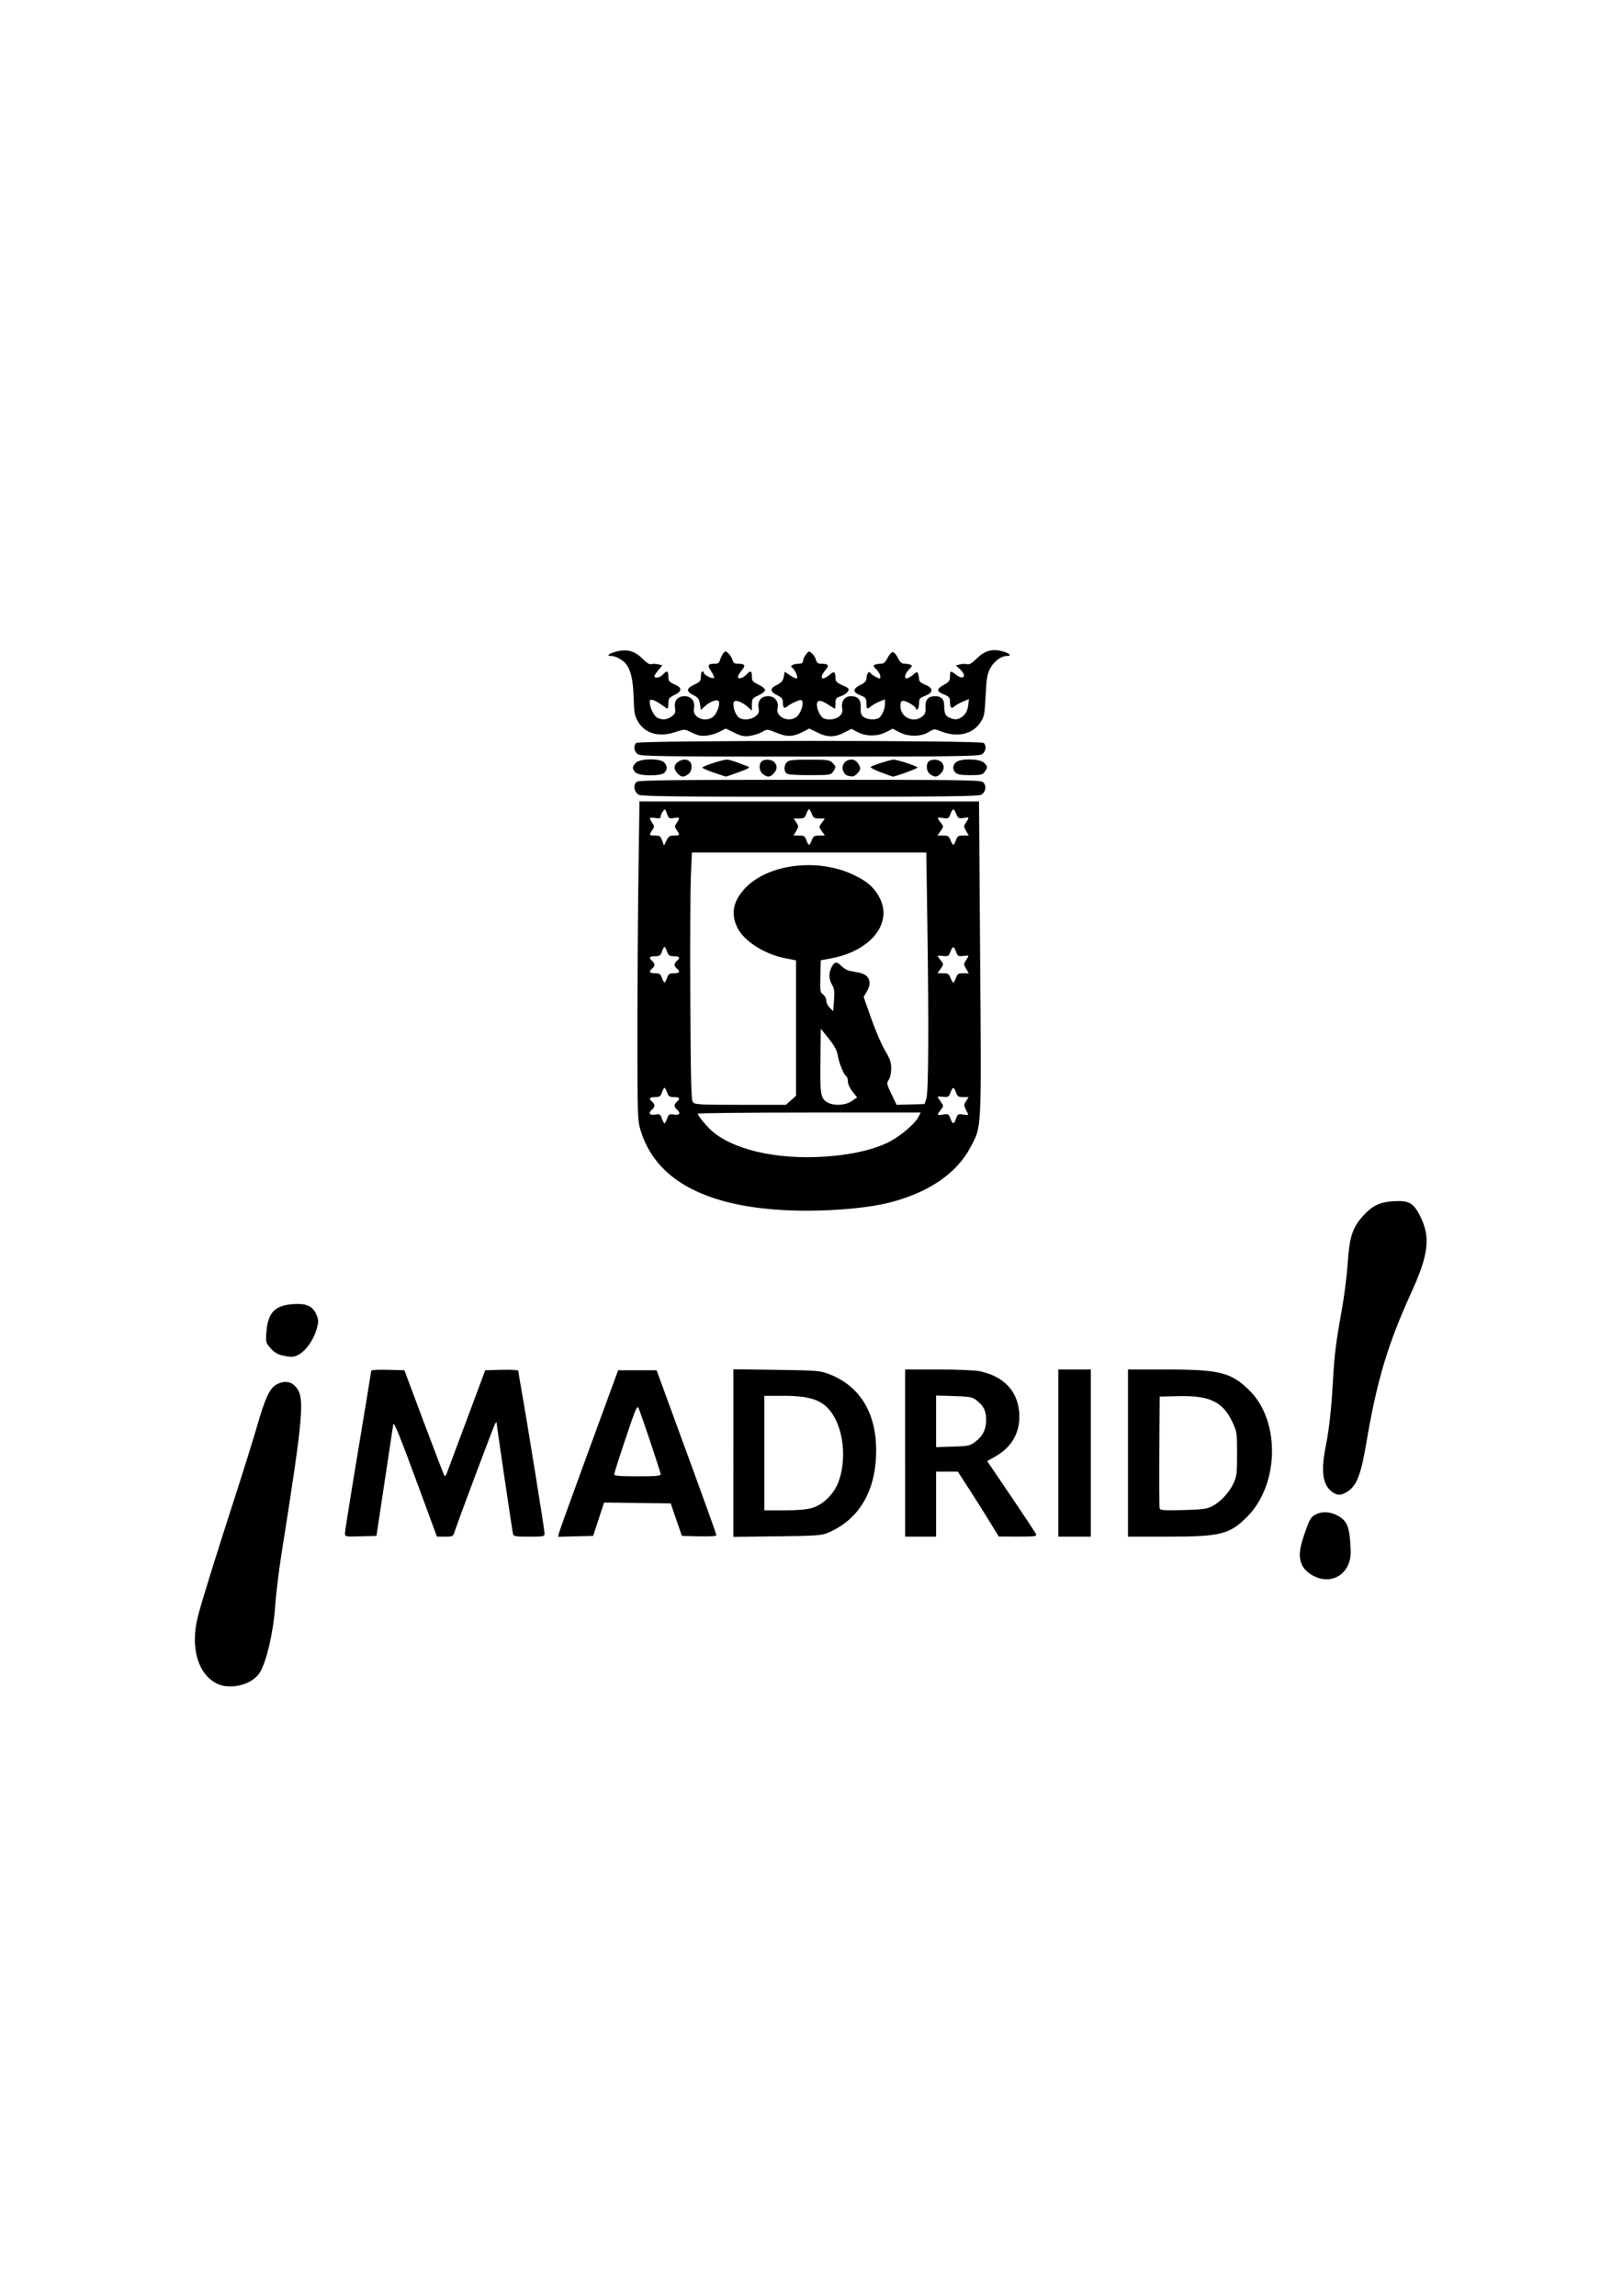 <?xml version="1.0" encoding="UTF-8" standalone="no"?>
<!-- Created with Inkscape (http://www.inkscape.org/) -->

<svg
   xmlns:dc="http://purl.org/dc/elements/1.1/"
   xmlns:cc="http://creativecommons.org/ns#"
   xmlns:rdf="http://www.w3.org/1999/02/22-rdf-syntax-ns#"
   xmlns:svg="http://www.w3.org/2000/svg"
   xmlns="http://www.w3.org/2000/svg"
   xmlns:sodipodi="http://sodipodi.sourceforge.net/DTD/sodipodi-0.dtd"
   xmlns:inkscape="http://www.inkscape.org/namespaces/inkscape"
   width="210mm"
   height="297mm"
   viewBox="0 0 210 297"
   version="1.1"
   id="svg8"
   inkscape:version="0.92.2 (5c3e80d, 2017-08-06)"
   sodipodi:docname="logo-madrid.svg">
  <defs
     id="defs2" />
  <sodipodi:namedview
     id="base"
     pagecolor="#ffffff"
     bordercolor="#666666"
     borderopacity="1.0"
     inkscape:pageopacity="0.0"
     inkscape:pageshadow="2"
     inkscape:zoom="0.11313708"
     inkscape:cx="2584.2739"
     inkscape:cy="-427.15428"
     inkscape:document-units="mm"
     inkscape:current-layer="layer1"
     showgrid="false" />
  <g
     inkscape:label="Capa 1"
     inkscape:groupmode="layer"
     id="layer1">
    <path
       style="fill:#000000;stroke-width:0.2"
       d="m 28.015,217.779 c -2.459,-1.273 -3.414,-4.728 -2.402,-8.693 0.481,-1.885 2.323,-7.818 4.907,-15.8 1.034,-3.194 2.255,-7.113 2.715,-8.71 1.039,-3.609 1.633,-4.919 2.459,-5.422 0.875,-0.533 1.836,-0.496 2.426,0.093 1.382,1.382 1.244,3.143 -1.723,21.946 -0.339,2.146 -0.697,5.13 -0.797,6.631 -0.215,3.248 -1.108,7.113 -1.968,8.523 -0.979,1.606 -3.861,2.341 -5.616,1.432 z m 142.835,-13.565 c -1.011,-0.251 -2.007,-0.97 -2.353,-1.701 -0.542,-1.141 -0.406,-2.255 0.603,-4.955 0.421,-1.125 0.611,-1.387 1.217,-1.675 0.882,-0.419 1.975,-0.306 2.964,0.305 0.991,0.612 1.286,1.31 1.434,3.392 0.103,1.454 0.061,1.979 -0.22,2.713 -0.58,1.518 -2.08,2.308 -3.644,1.92 z M 44.633,198.348 c 0,-0.252 0.766,-5.05 1.702,-10.664 0.936,-5.613 1.701,-10.279 1.701,-10.369 0,-0.089 0.965,-0.137 2.145,-0.106 l 2.145,0.057 2.53,6.761 c 1.392,3.718 2.587,6.817 2.656,6.887 0.069,0.069 0.192,-0.045 0.272,-0.253 0.081,-0.208 1.239,-3.307 2.573,-6.887 l 2.427,-6.508 2.137,-0.057 c 1.175,-0.031 2.137,0.021 2.137,0.115 0,0.095 0.176,1.156 0.391,2.36 0.725,4.058 3.013,18.243 3.013,18.677 0,0.411 -0.088,0.43 -1.999,0.43 -1.908,0 -2.003,-0.021 -2.105,-0.451 -0.097,-0.41 -2.096,-13.976 -2.11,-14.319 -0.003,-0.081 -0.089,-0.006 -0.191,0.168 -0.188,0.322 -4.753,12.489 -5.196,13.851 -0.241,0.74 -0.26,0.751 -1.285,0.751 h -1.041 l -1.971,-5.356 c -2.83,-7.691 -3.606,-9.622 -3.682,-9.161 -0.036,0.22 -0.539,3.554 -1.118,7.409 l -1.052,7.008 -2.041,0.057 c -2.009,0.056 -2.041,0.05 -2.04,-0.4 z m 27.685,-2e-4 c 0.057,-0.252 1.606,-4.557 3.443,-9.568 1.837,-5.011 3.537,-9.651 3.778,-10.312 l 0.438,-1.201 h 2.49 2.49 l 1.87,5.106 c 4.625,12.631 5.862,16.057 5.862,16.238 0,0.117 -0.885,0.172 -2.231,0.138 l -2.231,-0.057 -0.722,-2.102 -0.722,-2.102 -4.311,-0.054 -4.311,-0.054 -0.708,2.156 -0.708,2.156 -2.264,0.057 -2.264,0.057 0.103,-0.457 z m 13.162,-7.65 c 0,-0.248 -2.317,-7.175 -2.852,-8.526 -0.173,-0.436 -0.388,0.065 -1.676,3.901 -0.813,2.421 -1.478,4.516 -1.478,4.655 0,0.194 0.712,0.254 3.004,0.254 2.46,0 3.003,-0.051 3.003,-0.284 z m 9.411,-2.72 v -10.841 l 5.556,0.074 c 5.079,0.068 5.655,0.111 6.704,0.503 4.062,1.516 6.225,4.984 6.215,9.963 -0.011,5.195 -2.203,8.915 -6.261,10.625 -0.798,0.336 -1.55,0.388 -6.558,0.448 l -5.657,0.068 z m 10.188,7.097 c 1.453,-0.431 2.826,-1.793 3.422,-3.392 0.933,-2.503 0.741,-5.932 -0.457,-8.19 -1.18,-2.224 -2.777,-2.923 -6.682,-2.923 h -2.467 v 7.409 7.409 h 2.567 c 1.741,0 2.905,-0.1 3.617,-0.312 z m 12.038,-7.097 v -10.813 h 4.295 c 2.414,0 4.76,0.099 5.356,0.225 3.056,0.648 4.841,2.479 5.098,5.232 0.233,2.497 -0.847,4.538 -3.062,5.788 l -1.073,0.606 3.107,4.582 c 1.709,2.52 3.16,4.719 3.224,4.887 0.101,0.263 -0.221,0.304 -2.357,0.298 l -2.474,-0.007 -1.19,-1.945 c -0.655,-1.07 -1.846,-2.959 -2.648,-4.198 l -1.457,-2.253 h -1.407 -1.407 v 4.205 4.205 h -2.002 -2.002 z m 9.077,-1.462 c 1.001,-0.764 1.412,-1.619 1.4,-2.909 -0.011,-1.148 -0.347,-1.781 -1.343,-2.525 -0.467,-0.349 -0.907,-0.423 -2.841,-0.48 l -2.289,-0.067 v 3.339 3.339 l 2.169,-0.068 c 2.015,-0.063 2.221,-0.107 2.904,-0.629 z m 10.746,1.462 v -10.813 h 2.102 2.102 v 10.813 10.813 h -2.102 -2.102 z m 9.011,0 v -10.813 l 5.056,0.003 c 6.855,0.004 8.323,0.382 10.703,2.753 3.969,3.955 3.801,12.152 -0.335,16.291 -2.284,2.286 -3.445,2.578 -10.26,2.578 h -5.164 z m 10.913,6.866 c 1.098,-0.582 2.192,-1.763 2.743,-2.961 0.411,-0.893 0.46,-1.303 0.46,-3.804 0,-2.673 -0.027,-2.862 -0.583,-4.066 -1.223,-2.649 -2.939,-3.49 -6.937,-3.399 l -2.492,0.057 -0.053,7.107 c -0.029,3.909 -0.006,7.23 0.052,7.38 0.084,0.219 0.692,0.257 3.056,0.192 2.523,-0.069 3.068,-0.143 3.752,-0.505 z m 15.339,-1.973 c -1.094,-0.92 -1.29,-2.739 -0.639,-5.922 0.414,-2.025 0.726,-4.933 0.922,-8.582 0.161,-3.013 0.388,-4.805 1.113,-8.81 0.329,-1.817 0.679,-4.567 0.778,-6.111 0.215,-3.372 0.613,-4.618 1.948,-6.103 1.249,-1.389 2.21,-1.849 4.066,-1.948 1.964,-0.104 2.524,0.23 3.411,2.031 1.309,2.66 1.037,4.899 -1.193,9.789 -3.052,6.694 -4.462,11.41 -5.821,19.462 -0.682,4.045 -1.226,5.469 -2.387,6.252 -0.877,0.591 -1.445,0.576 -2.198,-0.057 z M 36.485,175.334 c -0.571,-0.128 -1.042,-0.42 -1.476,-0.914 -0.61,-0.695 -0.634,-0.784 -0.542,-2.069 0.19,-2.66 1.18,-3.591 3.893,-3.662 1.461,-0.038 2.208,0.393 2.637,1.522 0.232,0.609 0.226,0.864 -0.045,1.793 -0.376,1.292 -1.294,2.624 -2.184,3.166 -0.7,0.427 -1.011,0.449 -2.284,0.164 z m 64.713,-18.799 c -10.241,-0.598 -16.401,-4.056 -18.302,-10.276 -0.405,-1.324 -0.42,-1.771 -0.42,-12.632 0,-6.193 0.06,-15.464 0.133,-20.603 l 0.133,-9.344 h 21.967 21.967 l 0.146,20.274 c 0.163,22.688 0.215,21.668 -1.249,24.455 -1.772,3.375 -5.412,5.867 -10.451,7.156 -3.29,0.841 -9.144,1.249 -13.924,0.97 z m 6.737,-7.009 c 2.803,-0.282 5.169,-0.865 6.904,-1.699 1.533,-0.737 3.504,-2.379 3.994,-3.327 l 0.296,-0.572 h -14.422 c -7.932,0 -14.42,0.068 -14.417,0.15 0.01,0.309 1.325,1.853 2.097,2.462 3.144,2.482 9.131,3.632 15.547,2.986 z m -21.616,-4.819 c 0.198,-0.567 0.277,-0.613 0.891,-0.513 0.735,0.119 0.921,-0.212 0.373,-0.666 -0.165,-0.137 -0.3,-0.362 -0.3,-0.501 0,-0.138 0.135,-0.363 0.3,-0.501 0.48,-0.398 0.352,-0.601 -0.381,-0.601 -0.577,0 -0.713,-0.092 -0.891,-0.601 -0.115,-0.33 -0.264,-0.601 -0.33,-0.601 -0.067,0 -0.215,0.27 -0.33,0.601 -0.177,0.509 -0.314,0.601 -0.891,0.601 -0.732,0 -0.861,0.202 -0.381,0.601 0.165,0.137 0.3,0.362 0.3,0.501 0,0.138 -0.135,0.363 -0.3,0.501 -0.548,0.454 -0.362,0.786 0.373,0.666 0.613,-0.1 0.693,-0.053 0.891,0.513 0.119,0.342 0.271,0.622 0.338,0.622 0.067,0 0.219,-0.28 0.338,-0.622 z m 37.385,-0.005 c 0.203,-0.581 0.271,-0.619 0.934,-0.511 0.393,0.064 0.684,0.053 0.646,-0.024 -0.038,-0.077 -0.192,-0.384 -0.342,-0.682 -0.236,-0.471 -0.228,-0.609 0.061,-1.051 l 0.333,-0.509 h -0.716 c -0.615,0 -0.745,-0.084 -0.925,-0.601 -0.266,-0.762 -0.424,-0.757 -0.718,0.023 -0.213,0.564 -0.303,0.616 -0.945,0.541 -0.39,-0.046 -0.71,-0.047 -0.71,-0.004 0,0.043 0.179,0.33 0.398,0.637 0.397,0.557 0.397,0.56 0,1.064 -0.537,0.683 -0.51,0.736 0.31,0.603 0.652,-0.106 0.727,-0.065 0.945,0.513 0.298,0.79 0.454,0.791 0.729,9.6e-4 z m -21.357,-2.36 0.654,-0.584 v -8.76 -8.76 l -1.402,-0.273 c -2.707,-0.528 -5.378,-2.246 -6.206,-3.992 -0.848,-1.786 -0.548,-3.357 0.955,-5.001 2.911,-3.185 9.414,-4.024 14.056,-1.813 1.781,0.848 2.581,1.526 3.319,2.814 1.912,3.333 -0.963,7.038 -6.217,8.013 l -1.302,0.241 -0.057,2.067 c -0.052,1.888 -0.022,2.092 0.35,2.353 0.224,0.157 0.408,0.506 0.408,0.775 0,0.269 0.203,0.692 0.451,0.94 l 0.451,0.451 0.107,-1.402 c 0.086,-1.123 0.036,-1.521 -0.25,-2.002 -0.438,-0.737 -0.456,-1.533 -0.053,-2.313 0.37,-0.716 0.683,-0.743 1.277,-0.111 0.248,0.264 0.714,0.534 1.036,0.601 0.322,0.066 0.878,0.177 1.236,0.245 1.34,0.256 1.726,1.252 0.968,2.498 l -0.383,0.63 0.976,2.78 c 0.537,1.529 1.34,3.393 1.785,4.142 0.654,1.101 0.809,1.552 0.809,2.357 0,0.585 -0.131,1.182 -0.318,1.45 -0.3,0.428 -0.279,0.537 0.35,1.847 l 0.669,1.393 1.802,-0.051 1.802,-0.051 0.239,-0.701 c 0.282,-0.828 0.329,-9.137 0.129,-22.794 l -0.133,-9.043 h -15.164 -15.164 l -0.135,3.054 c -0.074,1.679 -0.106,8.874 -0.071,15.988 0.052,10.598 0.114,12.994 0.339,13.265 0.244,0.294 0.93,0.331 6.154,0.331 h 5.879 l 0.654,-0.584 z m 7.849,0.106 0.705,-0.479 -0.596,-0.75 c -0.341,-0.43 -0.596,-0.99 -0.596,-1.312 0,-0.309 -0.1,-0.623 -0.223,-0.699 -0.329,-0.203 -0.918,-1.659 -1.083,-2.676 -0.104,-0.64 -0.431,-1.247 -1.171,-2.17 l -1.027,-1.282 -0.054,4.071 c -0.059,4.409 0.04,4.991 0.933,5.476 0.845,0.459 2.296,0.376 3.113,-0.178 z M 86.31,126.508 c 0.177,-0.509 0.314,-0.601 0.891,-0.601 0.732,0 0.861,-0.202 0.381,-0.601 -0.165,-0.137 -0.3,-0.362 -0.3,-0.501 0,-0.138 0.135,-0.363 0.3,-0.501 0.48,-0.398 0.352,-0.601 -0.381,-0.601 -0.577,0 -0.713,-0.092 -0.891,-0.601 -0.115,-0.33 -0.264,-0.601 -0.33,-0.601 -0.067,0 -0.215,0.27 -0.33,0.601 -0.177,0.509 -0.314,0.601 -0.891,0.601 -0.732,0 -0.861,0.202 -0.381,0.601 0.165,0.137 0.3,0.362 0.3,0.501 0,0.138 -0.135,0.363 -0.3,0.501 -0.48,0.398 -0.352,0.601 0.381,0.601 0.577,0 0.713,0.092 0.891,0.601 0.115,0.33 0.264,0.601 0.33,0.601 0.067,0 0.215,-0.27 0.33,-0.601 z m 37.384,0 c 0.18,-0.518 0.309,-0.601 0.932,-0.601 h 0.723 l -0.345,-0.585 c -0.323,-0.547 -0.324,-0.617 -0.011,-1.094 0.437,-0.668 0.445,-0.657 -0.37,-0.561 -0.637,0.074 -0.724,0.023 -0.921,-0.541 -0.273,-0.784 -0.43,-0.784 -0.726,7.2e-4 -0.213,0.564 -0.303,0.616 -0.945,0.541 -0.39,-0.046 -0.71,-0.048 -0.71,-0.004 0,0.043 0.179,0.306 0.398,0.584 0.397,0.505 0.397,0.506 -0.014,1.083 l -0.411,0.577 h 0.732 c 0.629,0 0.764,0.084 0.959,0.601 0.125,0.33 0.288,0.601 0.363,0.601 0.075,0 0.231,-0.27 0.346,-0.601 z M 87.218,108.086 c 0.76,0 0.78,-0.039 0.347,-0.699 -0.29,-0.443 -0.29,-0.524 0,-0.939 0.457,-0.653 0.401,-0.753 -0.356,-0.63 -0.621,0.101 -0.692,0.057 -0.912,-0.563 -0.228,-0.643 -0.251,-0.656 -0.528,-0.284 -0.159,0.214 -0.289,0.518 -0.289,0.677 0,0.218 -0.172,0.26 -0.701,0.175 -0.784,-0.127 -0.843,-0.03 -0.383,0.626 0.29,0.414 0.29,0.496 0,0.939 -0.434,0.662 -0.415,0.699 0.363,0.699 0.586,0 0.714,0.091 0.918,0.651 l 0.237,0.651 0.319,-0.651 c 0.265,-0.539 0.433,-0.651 0.984,-0.651 z m 17.823,0.601 c 0.195,-0.517 0.329,-0.601 0.959,-0.601 h 0.732 l -0.395,-0.555 c -0.393,-0.552 -0.393,-0.557 0.003,-1.101 l 0.398,-0.546 h -0.735 c -0.633,0 -0.766,-0.084 -0.962,-0.601 -0.125,-0.33 -0.288,-0.601 -0.363,-0.601 -0.075,0 -0.231,0.27 -0.346,0.601 -0.18,0.516 -0.31,0.601 -0.925,0.601 h -0.716 l 0.339,0.517 c 0.318,0.486 0.318,0.552 -0.007,1.101 l -0.345,0.585 h 0.723 c 0.623,0 0.751,0.083 0.932,0.601 0.115,0.33 0.271,0.601 0.346,0.601 0.075,0 0.239,-0.27 0.363,-0.601 z m 18.653,0 c 0.18,-0.518 0.309,-0.601 0.932,-0.601 h 0.723 l -0.345,-0.585 c -0.323,-0.547 -0.324,-0.617 -0.011,-1.094 0.45,-0.687 0.435,-0.715 -0.334,-0.59 -0.601,0.098 -0.694,0.046 -0.925,-0.513 -0.324,-0.782 -0.462,-0.78 -0.759,0.007 -0.218,0.578 -0.293,0.619 -0.945,0.513 -0.82,-0.133 -0.847,-0.08 -0.31,0.603 0.397,0.505 0.397,0.506 -0.014,1.083 l -0.411,0.577 h 0.732 c 0.629,0 0.764,0.084 0.959,0.601 0.125,0.33 0.288,0.601 0.363,0.601 0.075,0 0.231,-0.27 0.346,-0.601 z m -41.018,-5.864 c -0.635,-0.32 -0.798,-1.305 -0.279,-1.685 0.287,-0.21 4.64,-0.26 22.429,-0.26 20.112,0 22.102,0.029 22.399,0.326 0.463,0.463 0.307,1.315 -0.297,1.619 -0.393,0.198 -5.147,0.252 -22.126,0.252 -16.979,0 -21.733,-0.054 -22.126,-0.252 z m 5.006,-2.746 c -0.22,-0.22 -0.4,-0.567 -0.4,-0.77 0,-0.813 1.383,-1.371 1.962,-0.792 0.398,0.398 0.286,1.307 -0.205,1.651 -0.588,0.412 -0.875,0.393 -1.357,-0.089 z m 4.655,-0.133 c -0.798,-0.276 -1.452,-0.566 -1.452,-0.646 0,-0.184 2.592,-1.024 3.16,-1.024 0.236,0 0.86,0.166 1.387,0.369 0.527,0.203 1.139,0.436 1.359,0.517 0.315,0.117 0.063,0.273 -1.19,0.732 -0.875,0.321 -1.641,0.577 -1.702,0.568 -0.061,-0.009 -0.765,-0.241 -1.563,-0.517 z m 6.402,0.221 c -0.49,-0.343 -0.603,-1.252 -0.205,-1.651 0.34,-0.34 1.275,-0.298 1.648,0.074 0.429,0.429 0.395,1.006 -0.086,1.487 -0.482,0.482 -0.769,0.501 -1.357,0.089 z m 10.907,0.171 c -0.199,-0.052 -0.449,-0.324 -0.556,-0.604 -0.447,-1.177 1.186,-2.044 1.908,-1.013 0.412,0.588 0.393,0.875 -0.089,1.357 -0.4,0.4 -0.581,0.437 -1.263,0.26 z m 4.284,-0.441 c -0.821,-0.308 -1.382,-0.62 -1.257,-0.698 0.398,-0.246 2.526,-0.914 2.927,-0.919 0.528,-0.007 3.118,0.84 3.118,1.019 0,0.126 -2.943,1.198 -3.204,1.167 -0.055,-0.006 -0.767,-0.263 -1.583,-0.569 z m 6.434,0.269 c -0.49,-0.343 -0.603,-1.252 -0.205,-1.651 0.34,-0.34 1.275,-0.298 1.648,0.074 0.429,0.429 0.395,1.006 -0.086,1.487 -0.482,0.482 -0.769,0.501 -1.357,0.089 z M 82.207,99.911 c -0.433,-0.479 -0.418,-0.749 0.069,-1.236 0.563,-0.563 3.173,-0.587 3.673,-0.034 0.416,0.46 0.422,0.916 0.017,1.322 -0.483,0.483 -3.31,0.444 -3.759,-0.052 z m 19.532,0.126 c -0.337,-0.337 -0.299,-1.074 0.074,-1.447 0.254,-0.254 0.817,-0.315 2.903,-0.315 2.322,0 2.63,0.041 2.989,0.4 0.482,0.482 0.49,0.584 0.089,1.157 -0.296,0.423 -0.447,0.445 -3.064,0.445 -1.873,0 -2.829,-0.077 -2.992,-0.24 z m 21.9,-0.074 c -0.418,-0.418 -0.398,-0.95 0.051,-1.356 0.569,-0.515 3.103,-0.467 3.638,0.069 0.482,0.482 0.49,0.584 0.089,1.157 -0.277,0.396 -0.486,0.445 -1.888,0.445 -1.166,0 -1.658,-0.082 -1.891,-0.315 z M 82.521,97.563 c -0.484,-0.339 -0.587,-1.068 -0.205,-1.45 0.349,-0.349 44.624,-0.349 44.972,0 0.382,0.382 0.279,1.111 -0.205,1.45 -0.396,0.277 -2.842,0.312 -22.281,0.312 -19.44,0 -21.885,-0.034 -22.281,-0.312 z m 7.763,-2.47 c -0.276,-0.089 -0.775,-0.303 -1.109,-0.475 -0.562,-0.291 -0.695,-0.284 -1.801,0.09 -2.126,0.72 -3.964,0.179 -4.871,-1.434 -0.387,-0.688 -0.468,-1.165 -0.521,-3.063 -0.065,-2.315 -0.391,-3.669 -1.063,-4.411 -0.452,-0.499 -1.32,-0.941 -1.849,-0.941 -0.71,0 -0.256,-0.347 0.778,-0.595 1.334,-0.32 2.329,-0.028 3.301,0.967 0.518,0.531 0.885,0.75 1.143,0.683 0.209,-0.055 0.612,-0.041 0.895,0.03 l 0.516,0.129 -0.513,0.609 c -0.282,0.335 -0.513,0.692 -0.513,0.794 0,0.336 0.732,0.192 1.101,-0.216 0.514,-0.568 0.701,-0.499 0.701,0.262 0,0.582 0.099,0.706 0.812,1.02 1.001,0.442 0.982,0.878 -0.061,1.387 -0.65,0.317 -0.751,0.459 -0.751,1.051 0,0.376 -0.051,0.684 -0.113,0.684 -0.062,0 -0.4,-0.215 -0.751,-0.477 -0.351,-0.263 -0.84,-0.539 -1.088,-0.614 -0.368,-0.112 -0.451,-0.059 -0.451,0.284 0,0.669 0.53,1.757 0.971,1.993 0.616,0.33 1.323,0.26 1.892,-0.188 0.431,-0.339 0.496,-0.518 0.401,-1.106 -0.148,-0.913 0.344,-1.493 1.268,-1.493 0.846,0 1.373,0.702 1.181,1.575 -0.25,1.139 1.358,1.883 2.437,1.128 0.476,-0.334 0.958,-1.559 0.788,-2.003 -0.144,-0.376 -1.1,-0.057 -1.816,0.607 l -0.513,0.475 -0.126,-0.786 c -0.104,-0.651 -0.251,-0.847 -0.852,-1.141 -0.954,-0.467 -0.917,-0.867 0.125,-1.351 0.748,-0.347 0.851,-0.475 0.851,-1.051 0,-0.361 0.09,-0.656 0.2,-0.656 0.11,0 0.2,0.088 0.2,0.195 0,0.276 1.156,0.841 1.287,0.629 0.06,-0.097 -0.108,-0.495 -0.373,-0.885 -0.52,-0.766 -0.413,-0.94 0.582,-0.94 0.313,0 0.499,-0.146 0.576,-0.451 0.062,-0.248 0.244,-0.63 0.404,-0.848 0.281,-0.385 0.304,-0.386 0.692,-0.035 0.22,0.199 0.455,0.581 0.522,0.848 0.087,0.345 0.261,0.486 0.602,0.486 1.019,0 1.158,0.19 0.613,0.838 -0.275,0.327 -0.5,0.715 -0.5,0.861 0,0.36 0.681,0.167 1.119,-0.317 0.495,-0.547 0.683,-0.472 0.683,0.275 0,0.576 0.103,0.704 0.851,1.051 0.468,0.217 0.851,0.53 0.851,0.696 0,0.165 -0.383,0.478 -0.851,0.696 -0.791,0.367 -0.851,0.451 -0.851,1.186 v 0.791 l -0.451,-0.41 c -0.56,-0.51 -1.228,-0.861 -1.639,-0.861 -0.662,0 -0.14,1.996 0.597,2.278 0.623,0.239 1.443,0.121 1.953,-0.28 0.431,-0.339 0.496,-0.518 0.401,-1.106 -0.148,-0.913 0.344,-1.493 1.268,-1.493 0.828,0 1.389,0.721 1.187,1.526 -0.284,1.131 1.36,1.927 2.431,1.176 0.482,-0.338 0.958,-1.561 0.783,-2.015 -0.1,-0.261 -0.205,-0.259 -0.862,0.016 -0.411,0.172 -0.894,0.444 -1.072,0.606 -0.401,0.363 -0.592,0.193 -0.592,-0.526 0,-0.438 -0.154,-0.626 -0.751,-0.918 -0.95,-0.464 -0.952,-0.869 -0.007,-1.331 0.574,-0.281 0.773,-0.516 0.87,-1.032 l 0.125,-0.669 0.706,0.479 c 0.388,0.263 0.785,0.43 0.882,0.37 0.195,-0.121 -0.293,-1.183 -0.644,-1.4 -0.32,-0.198 0.188,-0.481 0.871,-0.485 0.388,-0.002 0.552,-0.107 0.555,-0.353 0.002,-0.193 0.176,-0.573 0.385,-0.846 0.369,-0.48 0.393,-0.484 0.778,-0.135 0.219,0.198 0.453,0.579 0.52,0.846 0.087,0.345 0.261,0.486 0.602,0.486 1.019,0 1.158,0.19 0.613,0.838 -0.901,1.071 -0.435,1.474 0.616,0.532 0.49,-0.44 0.686,-0.309 0.686,0.456 0,0.47 0.144,0.622 0.912,0.961 0.802,0.355 0.887,0.45 0.702,0.794 -0.115,0.215 -0.525,0.495 -0.912,0.623 -0.621,0.205 -0.702,0.311 -0.702,0.917 0,0.377 -0.041,0.685 -0.091,0.685 -0.05,0 -0.423,-0.225 -0.829,-0.501 -0.975,-0.661 -1.483,-0.658 -1.483,0.01 0,0.653 0.491,1.607 0.91,1.768 0.657,0.252 1.575,0.117 2.015,-0.296 0.353,-0.332 0.424,-0.565 0.336,-1.106 -0.136,-0.839 0.355,-1.477 1.137,-1.477 0.925,0 1.313,0.452 1.274,1.485 -0.028,0.734 0.051,0.976 0.395,1.217 0.446,0.312 1.272,0.392 1.833,0.177 0.444,-0.17 0.91,-1.128 0.91,-1.871 v -0.613 l -0.744,0.311 c -0.409,0.171 -0.889,0.442 -1.067,0.603 -0.484,0.438 -0.592,0.363 -0.592,-0.41 0,-0.634 -0.079,-0.734 -0.811,-1.027 -1.001,-0.401 -0.982,-0.832 0.06,-1.341 0.521,-0.255 0.752,-0.5 0.754,-0.801 0.004,-0.586 0.302,-1.05 0.485,-0.754 0.076,0.123 0.402,0.36 0.726,0.527 0.55,0.285 0.588,0.28 0.588,-0.074 0,-0.208 -0.227,-0.605 -0.505,-0.883 -0.429,-0.429 -0.457,-0.523 -0.184,-0.628 0.177,-0.068 0.531,-0.123 0.789,-0.123 0.342,0 0.567,-0.202 0.835,-0.751 0.202,-0.413 0.502,-0.751 0.667,-0.751 0.165,0 0.465,0.338 0.667,0.751 0.268,0.549 0.493,0.751 0.835,0.751 0.257,0 0.612,0.055 0.789,0.123 0.273,0.105 0.245,0.199 -0.184,0.628 -0.596,0.596 -0.694,1.305 -0.154,1.115 0.193,-0.068 0.542,-0.295 0.775,-0.505 0.383,-0.344 0.437,-0.349 0.551,-0.054 0.069,0.18 0.126,0.501 0.126,0.713 0,0.263 0.255,0.488 0.801,0.706 0.555,0.222 0.801,0.442 0.801,0.715 0,0.275 -0.244,0.491 -0.801,0.709 -0.708,0.278 -0.801,0.391 -0.801,0.973 0,0.362 -0.09,0.714 -0.2,0.782 -0.11,0.068 -0.2,0.027 -0.2,-0.091 0,-0.278 -1.196,-1.008 -1.652,-1.009 -0.268,-4.84e-4 -0.35,0.166 -0.35,0.709 0,1.43 1.701,2.225 2.822,1.318 0.365,-0.296 0.453,-0.546 0.416,-1.18 -0.058,-0.988 0.341,-1.448 1.258,-1.448 0.775,0 1.152,0.374 1.156,1.147 0.006,1.044 0.146,1.388 0.66,1.622 0.755,0.344 1.211,0.289 1.799,-0.216 0.358,-0.308 0.561,-0.726 0.64,-1.316 l 0.116,-0.865 -0.772,0.323 c -0.425,0.177 -0.918,0.454 -1.096,0.616 -0.41,0.371 -0.591,0.191 -0.594,-0.592 -0.002,-0.532 -0.115,-0.665 -0.82,-0.961 -0.962,-0.404 -0.942,-0.7 0.084,-1.258 0.615,-0.334 0.737,-0.508 0.737,-1.051 0,-0.762 0.068,-0.784 0.747,-0.25 1.028,0.809 1.499,0.192 0.535,-0.702 l -0.52,-0.482 0.524,-0.131 c 0.288,-0.072 0.707,-0.083 0.932,-0.025 0.295,0.077 0.646,-0.131 1.271,-0.756 0.991,-0.991 1.984,-1.267 3.29,-0.916 0.932,0.251 1.28,0.609 0.593,0.61 -0.753,0.001 -1.716,0.724 -2.191,1.643 -0.364,0.705 -0.466,1.331 -0.571,3.496 -0.118,2.433 -0.171,2.701 -0.681,3.472 -1.03,1.556 -3.078,1.986 -5.214,1.093 -0.705,-0.295 -0.779,-0.287 -1.474,0.142 -1.005,0.621 -2.637,0.627 -3.804,0.014 l -0.858,-0.451 -0.844,0.438 c -1.108,0.575 -2.573,0.58 -3.666,0.012 l -0.82,-0.426 -0.966,0.489 c -1.233,0.624 -2.162,0.618 -3.448,-0.023 l -1.027,-0.512 -0.774,0.395 c -1.345,0.686 -2.069,0.72 -3.451,0.162 -1.24,-0.501 -1.243,-0.501 -1.891,-0.119 -0.357,0.211 -1.068,0.44 -1.579,0.51 -0.767,0.105 -1.123,0.033 -2.027,-0.409 L 93.911,94.251 93.118,94.656 c -0.937,0.478 -2.133,0.663 -2.834,0.437 z"
       id="path4515"
       inkscape:connector-curvature="0" />
  </g>
</svg>

